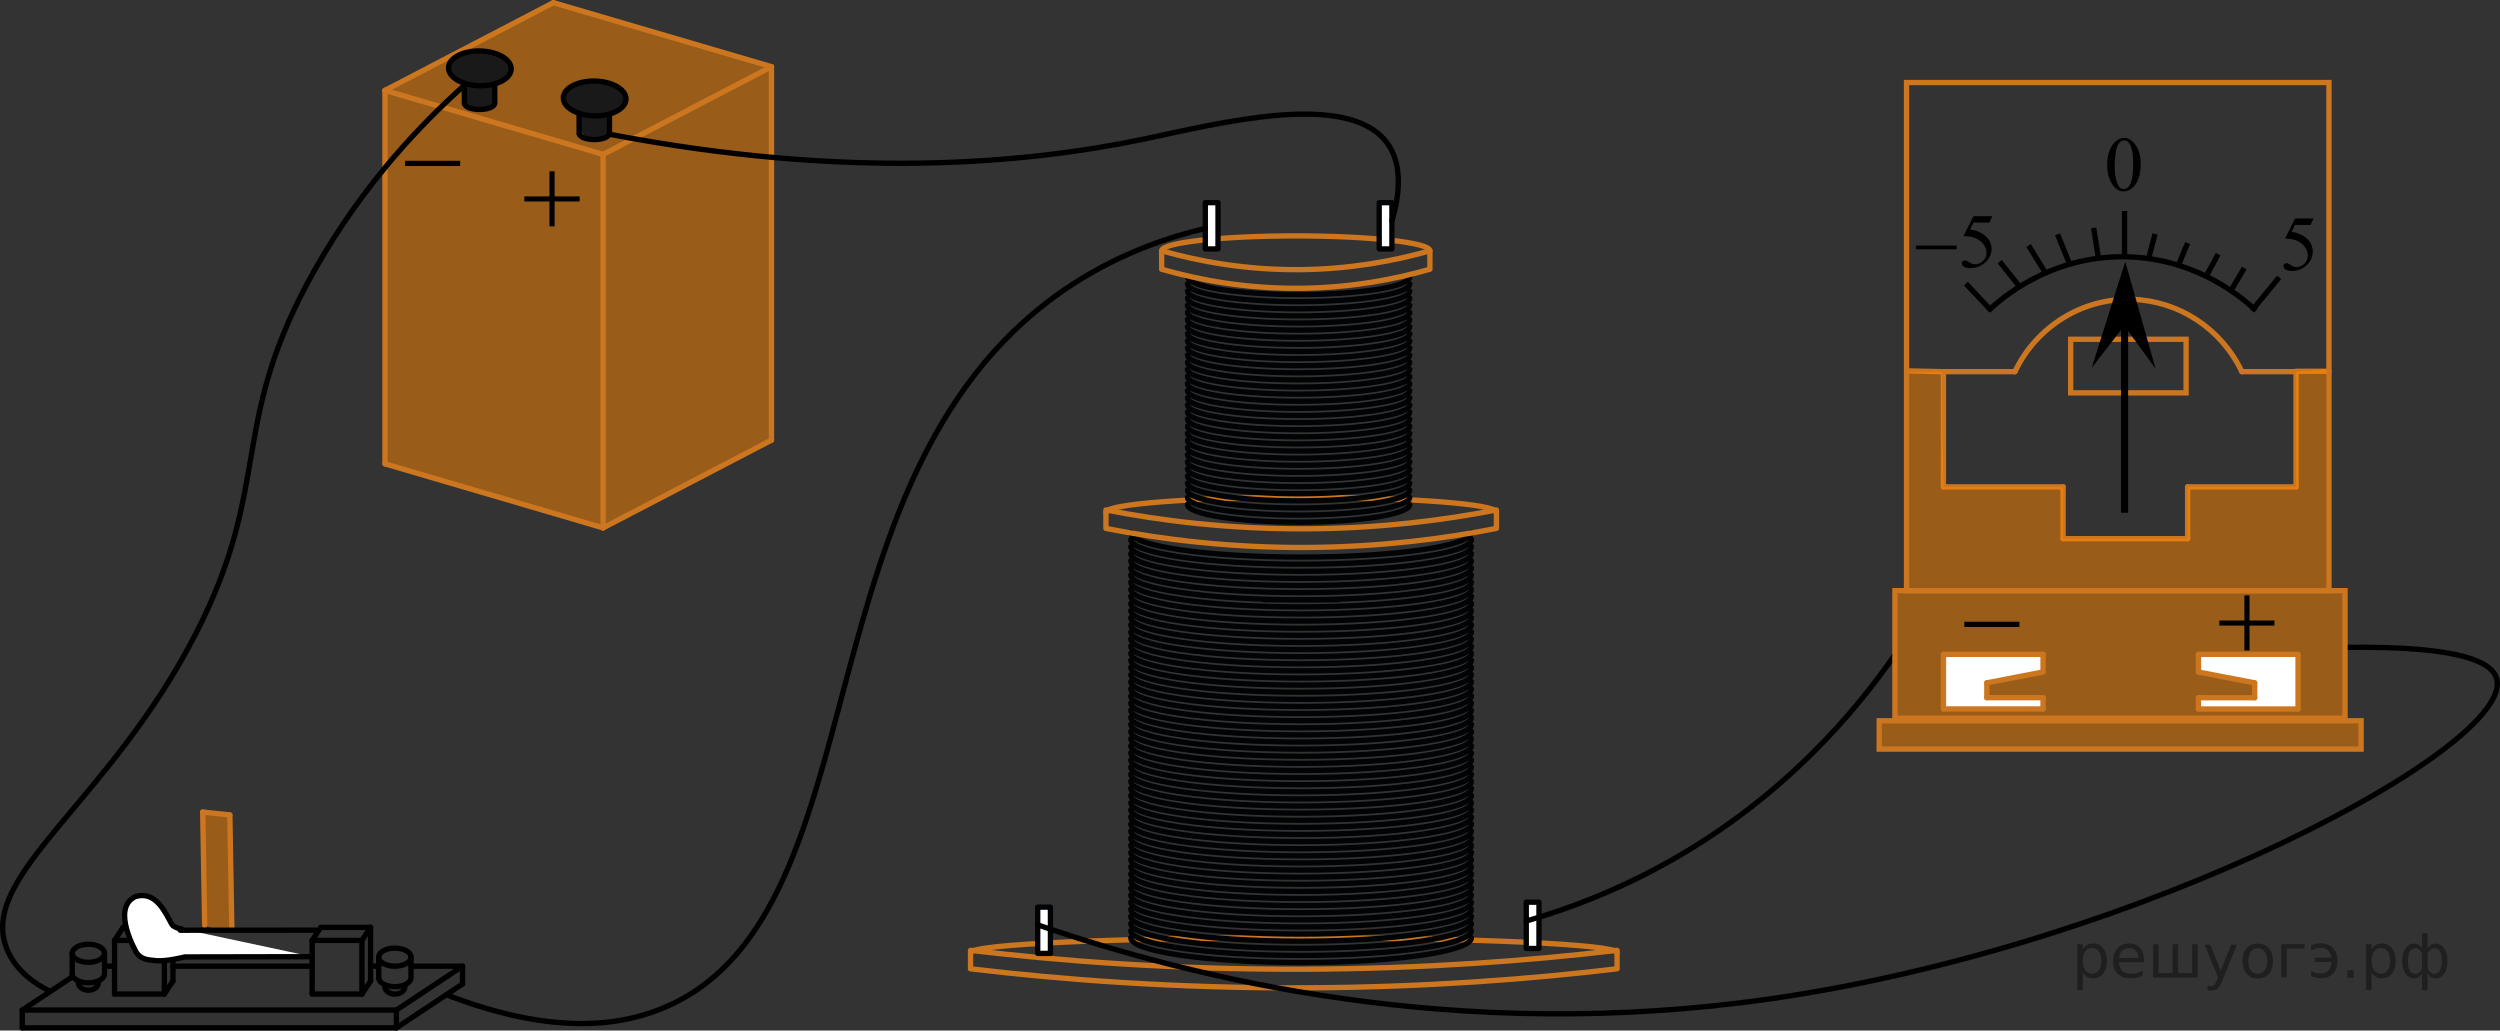 <?xml version="1.0" encoding="utf-8"?>
<!-- Generator: Adobe Illustrator 27.2.0, SVG Export Plug-In . SVG Version: 6.00 Build 0)  -->
<svg version="1.1" id="Слой_1" xmlns="http://www.w3.org/2000/svg" xmlns:xlink="http://www.w3.org/1999/xlink" x="0px" y="0px"
	 width="351.453px" height="144.871px" viewBox="0 0 351.453 144.871" enable-background="new 0 0 351.453 144.871"
	 xml:space="preserve">
<rect x="0" y="0" width="351.453" height="144.871" fill="#333333" stroke="none"/>
<polygon opacity="0.5" fill="#FF8800" enable-background="new    " points="28.497,114.16 32.312,114.563 32.698,130.083 
	31.493,131.14 28.775,130.081 "/>
<line fill="none" stroke="#CC761F" stroke-width="0.75" stroke-linecap="round" stroke-linejoin="round" stroke-miterlimit="8" x1="28.497" y1="114.16" x2="28.775" y2="130.081"/>
<line fill="none" stroke="#CC761F" stroke-width="0.75" stroke-linecap="round" stroke-linejoin="round" stroke-miterlimit="8" x1="32.312" y1="114.563" x2="32.589" y2="130.483"/>
<line fill="none" stroke="#000000" stroke-width="0.75" stroke-linecap="round" stroke-linejoin="round" stroke-miterlimit="8" x1="3.128" y1="144.496" x2="55.726" y2="144.496"/>
<line fill="none" stroke="#000000" stroke-width="0.75" stroke-linecap="round" stroke-linejoin="round" stroke-miterlimit="8" x1="65.022" y1="138.329" x2="55.726" y2="144.496"/>
<line fill="none" stroke="#000000" stroke-width="0.75" stroke-linecap="round" stroke-linejoin="round" stroke-miterlimit="8" x1="55.726" y1="141.996" x2="55.726" y2="144.496"/>
<line fill="none" stroke="#000000" stroke-width="0.75" stroke-linecap="round" stroke-linejoin="round" stroke-miterlimit="8" x1="65.022" y1="135.829" x2="55.726" y2="141.996"/>
<line fill="none" stroke="#000000" stroke-width="0.75" stroke-linecap="round" stroke-linejoin="round" stroke-miterlimit="8" x1="65.022" y1="135.829" x2="65.022" y2="138.329"/>
<line fill="none" stroke="#000000" stroke-width="0.75" stroke-linecap="round" stroke-linejoin="round" stroke-miterlimit="8" x1="3.128" y1="141.996" x2="3.128" y2="144.496"/>
<line fill="none" stroke="#000000" stroke-width="0.75" stroke-linecap="round" stroke-linejoin="round" stroke-miterlimit="8" x1="3.128" y1="141.996" x2="55.726" y2="141.996"/>
<line fill="none" stroke="#000000" stroke-width="0.75" stroke-linecap="round" stroke-linejoin="round" stroke-miterlimit="8" x1="10.152" y1="137.336" x2="3.128" y2="141.996"/>
<line fill="none" stroke="#000000" stroke-width="0.75" stroke-linecap="round" stroke-linejoin="round" stroke-miterlimit="8" x1="57.784" y1="135.829" x2="65.022" y2="135.829"/>
<line fill="none" stroke="#000000" stroke-width="0.75" stroke-linecap="round" stroke-linejoin="round" stroke-miterlimit="8" x1="52.092" y1="135.829" x2="53.24" y2="135.829"/>
<line fill="none" stroke="#000000" stroke-width="0.75" stroke-linecap="round" stroke-linejoin="round" stroke-miterlimit="8" x1="24.312" y1="135.829" x2="43.883" y2="135.829"/>
<line fill="none" stroke="#000000" stroke-width="0.75" stroke-linecap="round" stroke-linejoin="round" stroke-miterlimit="8" x1="14.695" y1="135.829" x2="16.103" y2="135.829"/>
<line fill="none" stroke="#000000" stroke-width="0.75" stroke-linecap="round" stroke-linejoin="round" stroke-miterlimit="8" x1="52.092" y1="137.923" x2="52.092" y2="130.371"/>
<line fill="none" stroke="#000000" stroke-width="0.75" stroke-linecap="round" stroke-linejoin="round" stroke-miterlimit="8" x1="45.092" y1="130.371" x2="52.092" y2="130.371"/>
<line fill="none" stroke="#000000" stroke-width="0.75" stroke-linecap="round" stroke-linejoin="round" stroke-miterlimit="8" x1="43.883" y1="139.746" x2="43.883" y2="132.2"/>
<line fill="none" stroke="#000000" stroke-width="0.75" stroke-linecap="round" stroke-linejoin="round" stroke-miterlimit="8" x1="50.883" y1="139.746" x2="50.883" y2="132.2"/>
<line fill="none" stroke="#000000" stroke-width="0.75" stroke-linecap="round" stroke-linejoin="round" stroke-miterlimit="8" x1="43.883" y1="132.2" x2="50.883" y2="132.2"/>
<line fill="none" stroke="#000000" stroke-width="0.75" stroke-linecap="round" stroke-linejoin="round" stroke-miterlimit="8" x1="43.883" y1="139.746" x2="50.883" y2="139.746"/>
<line fill="none" stroke="#000000" stroke-width="0.75" stroke-linecap="round" stroke-linejoin="round" stroke-miterlimit="8" x1="50.883" y1="132.2" x2="52.092" y2="130.371"/>
<line fill="none" stroke="#000000" stroke-width="0.75" stroke-linecap="round" stroke-linejoin="round" stroke-miterlimit="8" x1="50.883" y1="139.746" x2="52.092" y2="137.923"/>
<line fill="none" stroke="#000000" stroke-width="0.75" stroke-linecap="round" stroke-linejoin="round" stroke-miterlimit="8" x1="43.883" y1="132.2" x2="45.092" y2="130.371"/>
<line fill="none" stroke="#000000" stroke-width="0.75" stroke-linecap="round" stroke-linejoin="round" stroke-miterlimit="8" x1="24.312" y1="137.923" x2="24.312" y2="130.371"/>
<line fill="none" stroke="#000000" stroke-width="0.75" stroke-linecap="round" stroke-linejoin="round" stroke-miterlimit="8" x1="17.312" y1="130.371" x2="24.312" y2="130.371"/>
<line fill="none" stroke="#000000" stroke-width="0.75" stroke-linecap="round" stroke-linejoin="round" stroke-miterlimit="8" x1="16.103" y1="139.746" x2="16.103" y2="132.2"/>
<line fill="none" stroke="#000000" stroke-width="0.75" stroke-linecap="round" stroke-linejoin="round" stroke-miterlimit="8" x1="23.103" y1="139.746" x2="23.103" y2="132.2"/>
<line fill="none" stroke="#000000" stroke-width="0.75" stroke-linecap="round" stroke-linejoin="round" stroke-miterlimit="8" x1="16.103" y1="132.2" x2="23.103" y2="132.2"/>
<line fill="none" stroke="#000000" stroke-width="0.75" stroke-linecap="round" stroke-linejoin="round" stroke-miterlimit="8" x1="16.103" y1="139.746" x2="23.103" y2="139.746"/>
<line fill="none" stroke="#000000" stroke-width="0.75" stroke-linecap="round" stroke-linejoin="round" stroke-miterlimit="8" x1="23.103" y1="132.2" x2="24.312" y2="130.371"/>
<line fill="none" stroke="#000000" stroke-width="0.75" stroke-linecap="round" stroke-linejoin="round" stroke-miterlimit="8" x1="23.103" y1="139.746" x2="24.312" y2="137.923"/>
<line fill="none" stroke="#000000" stroke-width="0.75" stroke-linecap="round" stroke-linejoin="round" stroke-miterlimit="8" x1="16.103" y1="132.2" x2="17.312" y2="130.371"/>
<path fill="none" stroke="#000000" stroke-width="0.75" stroke-linecap="round" stroke-linejoin="round" stroke-miterlimit="8" d="
	M55.512,133.287c1.255,0,2.271,0.569,2.271,1.271c0,0.704-1.018,1.271-2.271,1.271s-2.271-0.567-2.271-1.271
	C53.241,133.856,54.258,133.287,55.512,133.287z"/>
<line fill="none" stroke="#000000" stroke-width="0.75" stroke-linecap="round" stroke-linejoin="round" stroke-miterlimit="8" x1="57.784" y1="134.558" x2="57.784" y2="137.21"/>
<line fill="none" stroke="#000000" stroke-width="0.75" stroke-linecap="round" stroke-linejoin="round" stroke-miterlimit="8" x1="53.24" y1="134.558" x2="53.24" y2="137.438"/>
<path fill="none" stroke="#000000" stroke-width="0.75" stroke-linecap="round" stroke-linejoin="round" stroke-miterlimit="8" d="
	M56.924,138.687c0,0.586-0.632,1.059-1.412,1.059c-0.779,0-1.413-0.473-1.413-1.059"/>
<path fill="none" stroke="#000000" stroke-width="0.75" stroke-linecap="round" stroke-linejoin="round" stroke-miterlimit="8" d="
	M57.784,137.438c0,0.704-1.018,1.271-2.271,1.271s-2.271-0.567-2.271-1.271"/>
<path fill="none" stroke="#000000" stroke-width="0.75" stroke-linecap="round" stroke-linejoin="round" stroke-miterlimit="8" d="
	M12.424,132.744c1.255,0,2.271,0.569,2.271,1.271c0,0.704-1.018,1.271-2.271,1.271s-2.271-0.567-2.271-1.271
	C10.153,133.313,11.17,132.744,12.424,132.744z"/>
<line fill="none" stroke="#000000" stroke-width="0.75" stroke-linecap="round" stroke-linejoin="round" stroke-miterlimit="8" x1="14.696" y1="134.015" x2="14.696" y2="136.667"/>
<line fill="none" stroke="#000000" stroke-width="0.75" stroke-linecap="round" stroke-linejoin="round" stroke-miterlimit="8" x1="10.152" y1="134.015" x2="10.152" y2="136.895"/>
<path fill="none" stroke="#000000" stroke-width="0.75" stroke-linecap="round" stroke-linejoin="round" stroke-miterlimit="8" d="
	M13.836,138.144c0,0.586-0.632,1.059-1.412,1.059s-1.413-0.473-1.413-1.059"/>
<path fill="none" stroke="#000000" stroke-width="0.75" stroke-linecap="round" stroke-linejoin="round" stroke-miterlimit="8" d="
	M14.696,136.895c0,0.704-1.018,1.271-2.271,1.271s-2.271-0.567-2.271-1.271"/>
<path fill="#FFFFFF" stroke="#000000" stroke-width="0.75" stroke-linecap="round" stroke-linejoin="round" stroke-miterlimit="8" d="
	M43.883,134.491c-5.965,0.012-11.931,0.023-17.896,0.035c0,0-2.552,0.651-4.018,0.529
	c-1.464-0.122-2.123-0.258-2.742-1.069c0,0-3.683-6.232-0.235-7.921c2.955-0.951,4.287,2.328,5.198,3.939
	c0.223,0.395,1.662,0.726,1.246,0.544l0,0"/>
<line fill="none" stroke="#000000" stroke-width="0.75" stroke-linecap="round" stroke-linejoin="round" stroke-miterlimit="8" x1="44.418" y1="130.761" x2="25.331" y2="130.774"/>
<line fill="none" stroke="#CC761F" stroke-width="0.75" stroke-linecap="round" stroke-linejoin="round" stroke-miterlimit="8" x1="28.497" y1="114.16" x2="32.312" y2="114.563"/>
<path fill="none" stroke="#CC761F" stroke-width="0.75" stroke-linecap="round" stroke-linejoin="round" stroke-miterlimit="10" d="
	M136.437,133.921c0-1.156,20.347-2.093,45.447-2.093s45.447,0.937,45.447,2.093"/>
<path fill="none" stroke="#CC761F" stroke-width="0.75" stroke-linecap="round" stroke-linejoin="round" stroke-miterlimit="10" d="
	M155.473,72.011c0-1.156,12.288-2.093,27.447-2.093s27.447,0.937,27.447,2.093"/>
<line fill="none" stroke="#020304" stroke-width="0.75" stroke-linecap="round" stroke-linejoin="round" stroke-miterlimit="10" x1="188.11" y1="84.314" x2="177.711" y2="84.314"/>
<path fill="none" stroke="#020304" stroke-width="0.75" stroke-linecap="round" stroke-linejoin="round" stroke-miterlimit="10" d="
	M206.858,74.828c0,1.926-10.722,3.487-23.948,3.487s-23.948-1.562-23.948-3.487"/>
<path fill="none" stroke="#020304" stroke-width="0.75" stroke-linecap="round" stroke-linejoin="round" stroke-miterlimit="10" d="
	M206.858,75.828c0,1.926-10.722,3.487-23.948,3.487s-23.948-1.562-23.948-3.487"/>
<path fill="none" stroke="#020304" stroke-width="0.75" stroke-linecap="round" stroke-linejoin="round" stroke-miterlimit="10" d="
	M206.858,76.828c0,1.926-10.722,3.487-23.948,3.487s-23.948-1.562-23.948-3.487"/>
<path fill="none" stroke="#020304" stroke-width="0.75" stroke-linecap="round" stroke-linejoin="round" stroke-miterlimit="10" d="
	M206.858,77.828c0,1.926-10.722,3.487-23.948,3.487s-23.948-1.562-23.948-3.487"/>
<path fill="none" stroke="#020304" stroke-width="0.75" stroke-linecap="round" stroke-linejoin="round" stroke-miterlimit="10" d="
	M206.858,78.828c0,1.926-10.722,3.487-23.948,3.487s-23.948-1.562-23.948-3.487"/>
<path fill="none" stroke="#020304" stroke-width="0.75" stroke-linecap="round" stroke-linejoin="round" stroke-miterlimit="10" d="
	M206.858,79.828c0,1.926-10.722,3.487-23.948,3.487s-23.948-1.562-23.948-3.487"/>
<path fill="none" stroke="#020304" stroke-width="0.75" stroke-linecap="round" stroke-linejoin="round" stroke-miterlimit="10" d="
	M206.858,80.828c0,1.926-10.722,3.487-23.948,3.487s-23.948-1.562-23.948-3.487"/>
<path fill="none" stroke="#020304" stroke-width="0.75" stroke-linecap="round" stroke-linejoin="round" stroke-miterlimit="10" d="
	M206.858,81.828c0,1.926-10.722,3.487-23.948,3.487s-23.948-1.562-23.948-3.487"/>
<path fill="none" stroke="#020304" stroke-width="0.75" stroke-linecap="round" stroke-linejoin="round" stroke-miterlimit="10" d="
	M206.858,82.828c0,1.926-10.722,3.487-23.948,3.487s-23.948-1.562-23.948-3.487"/>
<path fill="none" stroke="#020304" stroke-width="0.75" stroke-linecap="round" stroke-linejoin="round" stroke-miterlimit="10" d="
	M206.858,83.828c0,1.926-10.722,3.487-23.948,3.487s-23.948-1.562-23.948-3.487"/>
<path fill="none" stroke="#020304" stroke-width="0.75" stroke-linecap="round" stroke-linejoin="round" stroke-miterlimit="10" d="
	M206.858,84.828c0,1.926-10.722,3.487-23.948,3.487s-23.948-1.562-23.948-3.487"/>
<path fill="none" stroke="#020304" stroke-width="0.75" stroke-linecap="round" stroke-linejoin="round" stroke-miterlimit="10" d="
	M206.858,85.828c0,1.926-10.722,3.487-23.948,3.487s-23.948-1.562-23.948-3.487"/>
<path fill="none" stroke="#020304" stroke-width="0.75" stroke-linecap="round" stroke-linejoin="round" stroke-miterlimit="10" d="
	M206.858,86.828c0,1.926-10.722,3.487-23.948,3.487s-23.948-1.562-23.948-3.487"/>
<path fill="none" stroke="#020304" stroke-width="0.75" stroke-linecap="round" stroke-linejoin="round" stroke-miterlimit="10" d="
	M206.858,87.828c0,1.926-10.722,3.487-23.948,3.487s-23.948-1.562-23.948-3.487"/>
<path fill="none" stroke="#020304" stroke-width="0.75" stroke-linecap="round" stroke-linejoin="round" stroke-miterlimit="10" d="
	M206.858,88.828c0,1.926-10.722,3.487-23.948,3.487s-23.948-1.562-23.948-3.487"/>
<path fill="none" stroke="#020304" stroke-width="0.75" stroke-linecap="round" stroke-linejoin="round" stroke-miterlimit="10" d="
	M206.858,89.828c0,1.926-10.722,3.487-23.948,3.487s-23.948-1.562-23.948-3.487"/>
<path fill="none" stroke="#020304" stroke-width="0.75" stroke-linecap="round" stroke-linejoin="round" stroke-miterlimit="10" d="
	M206.858,90.828c0,1.926-10.722,3.487-23.948,3.487s-23.948-1.562-23.948-3.487"/>
<path fill="none" stroke="#020304" stroke-width="0.75" stroke-linecap="round" stroke-linejoin="round" stroke-miterlimit="10" d="
	M206.858,91.828c0,1.926-10.722,3.487-23.948,3.487s-23.948-1.562-23.948-3.487"/>
<path fill="none" stroke="#020304" stroke-width="0.75" stroke-linecap="round" stroke-linejoin="round" stroke-miterlimit="10" d="
	M206.858,92.828c0,1.926-10.722,3.487-23.948,3.487s-23.948-1.562-23.948-3.487"/>
<path fill="none" stroke="#020304" stroke-width="0.75" stroke-linecap="round" stroke-linejoin="round" stroke-miterlimit="10" d="
	M206.858,93.828c0,1.926-10.722,3.487-23.948,3.487s-23.948-1.562-23.948-3.487"/>
<path fill="none" stroke="#020304" stroke-width="0.75" stroke-linecap="round" stroke-linejoin="round" stroke-miterlimit="10" d="
	M206.858,94.828c0,1.926-10.722,3.487-23.948,3.487s-23.948-1.562-23.948-3.487"/>
<path fill="none" stroke="#020304" stroke-width="0.75" stroke-linecap="round" stroke-linejoin="round" stroke-miterlimit="10" d="
	M206.858,95.828c0,1.926-10.722,3.487-23.948,3.487s-23.948-1.562-23.948-3.487"/>
<path fill="none" stroke="#020304" stroke-width="0.75" stroke-linecap="round" stroke-linejoin="round" stroke-miterlimit="10" d="
	M206.858,96.828c0,1.926-10.722,3.487-23.948,3.487s-23.948-1.562-23.948-3.487"/>
<path fill="none" stroke="#020304" stroke-width="0.75" stroke-linecap="round" stroke-linejoin="round" stroke-miterlimit="10" d="
	M206.858,97.828c0,1.926-10.722,3.487-23.948,3.487s-23.948-1.562-23.948-3.487"/>
<path fill="none" stroke="#020304" stroke-width="0.75" stroke-linecap="round" stroke-linejoin="round" stroke-miterlimit="10" d="
	M206.858,98.828c0,1.926-10.722,3.487-23.948,3.487s-23.948-1.562-23.948-3.487"/>
<path fill="none" stroke="#020304" stroke-width="0.75" stroke-linecap="round" stroke-linejoin="round" stroke-miterlimit="10" d="
	M206.858,99.828c0,1.926-10.722,3.487-23.948,3.487s-23.948-1.562-23.948-3.487"/>
<path fill="none" stroke="#020304" stroke-width="0.75" stroke-linecap="round" stroke-linejoin="round" stroke-miterlimit="10" d="
	M206.858,100.828c0,1.926-10.722,3.487-23.948,3.487s-23.948-1.562-23.948-3.487"/>
<path fill="none" stroke="#020304" stroke-width="0.75" stroke-linecap="round" stroke-linejoin="round" stroke-miterlimit="10" d="
	M206.858,101.828c0,1.926-10.722,3.487-23.948,3.487s-23.948-1.562-23.948-3.487"/>
<path fill="none" stroke="#020304" stroke-width="0.75" stroke-linecap="round" stroke-linejoin="round" stroke-miterlimit="10" d="
	M206.858,102.828c0,1.926-10.722,3.487-23.948,3.487s-23.948-1.562-23.948-3.487"/>
<path fill="none" stroke="#020304" stroke-width="0.75" stroke-linecap="round" stroke-linejoin="round" stroke-miterlimit="10" d="
	M206.858,103.828c0,1.926-10.722,3.487-23.948,3.487s-23.948-1.562-23.948-3.487"/>
<path fill="none" stroke="#020304" stroke-width="0.75" stroke-linecap="round" stroke-linejoin="round" stroke-miterlimit="10" d="
	M206.858,104.828c0,1.926-10.722,3.487-23.948,3.487s-23.948-1.562-23.948-3.487"/>
<path fill="none" stroke="#020304" stroke-width="0.75" stroke-linecap="round" stroke-linejoin="round" stroke-miterlimit="10" d="
	M206.858,105.828c0,1.926-10.722,3.487-23.948,3.487s-23.948-1.562-23.948-3.487"/>
<path fill="none" stroke="#020304" stroke-width="0.75" stroke-linecap="round" stroke-linejoin="round" stroke-miterlimit="10" d="
	M206.858,106.828c0,1.926-10.722,3.487-23.948,3.487s-23.948-1.562-23.948-3.487"/>
<path fill="none" stroke="#020304" stroke-width="0.75" stroke-linecap="round" stroke-linejoin="round" stroke-miterlimit="10" d="
	M206.858,107.828c0,1.926-10.722,3.487-23.948,3.487s-23.948-1.562-23.948-3.487"/>
<path fill="none" stroke="#020304" stroke-width="0.75" stroke-linecap="round" stroke-linejoin="round" stroke-miterlimit="10" d="
	M206.858,108.828c0,1.926-10.722,3.487-23.948,3.487s-23.948-1.562-23.948-3.487"/>
<path fill="none" stroke="#020304" stroke-width="0.75" stroke-linecap="round" stroke-linejoin="round" stroke-miterlimit="10" d="
	M206.858,109.828c0,1.926-10.722,3.487-23.948,3.487s-23.948-1.562-23.948-3.487"/>
<path fill="none" stroke="#020304" stroke-width="0.75" stroke-linecap="round" stroke-linejoin="round" stroke-miterlimit="10" d="
	M206.858,110.828c0,1.926-10.722,3.487-23.948,3.487s-23.948-1.562-23.948-3.487"/>
<path fill="none" stroke="#020304" stroke-width="0.75" stroke-linecap="round" stroke-linejoin="round" stroke-miterlimit="10" d="
	M206.858,111.828c0,1.926-10.722,3.487-23.948,3.487s-23.948-1.562-23.948-3.487"/>
<path fill="none" stroke="#020304" stroke-width="0.75" stroke-linecap="round" stroke-linejoin="round" stroke-miterlimit="10" d="
	M206.858,112.828c0,1.926-10.722,3.487-23.948,3.487s-23.948-1.562-23.948-3.487"/>
<path fill="none" stroke="#020304" stroke-width="0.75" stroke-linecap="round" stroke-linejoin="round" stroke-miterlimit="10" d="
	M206.858,113.828c0,1.926-10.722,3.487-23.948,3.487s-23.948-1.562-23.948-3.487"/>
<path fill="none" stroke="#020304" stroke-width="0.75" stroke-linecap="round" stroke-linejoin="round" stroke-miterlimit="10" d="
	M206.858,114.828c0,1.926-10.722,3.487-23.948,3.487s-23.948-1.562-23.948-3.487"/>
<path fill="none" stroke="#020304" stroke-width="0.75" stroke-linecap="round" stroke-linejoin="round" stroke-miterlimit="10" d="
	M206.858,115.828c0,1.926-10.722,3.487-23.948,3.487s-23.948-1.562-23.948-3.487"/>
<path fill="none" stroke="#020304" stroke-width="0.75" stroke-linecap="round" stroke-linejoin="round" stroke-miterlimit="10" d="
	M206.858,116.828c0,1.926-10.722,3.487-23.948,3.487s-23.948-1.562-23.948-3.487"/>
<path fill="none" stroke="#020304" stroke-width="0.75" stroke-linecap="round" stroke-linejoin="round" stroke-miterlimit="10" d="
	M206.858,117.828c0,1.926-10.722,3.487-23.948,3.487s-23.948-1.562-23.948-3.487"/>
<path fill="none" stroke="#020304" stroke-width="0.75" stroke-linecap="round" stroke-linejoin="round" stroke-miterlimit="10" d="
	M206.858,118.828c0,1.926-10.722,3.487-23.948,3.487s-23.948-1.562-23.948-3.487"/>
<path fill="none" stroke="#020304" stroke-width="0.75" stroke-linecap="round" stroke-linejoin="round" stroke-miterlimit="10" d="
	M206.858,119.828c0,1.926-10.722,3.487-23.948,3.487s-23.948-1.562-23.948-3.487"/>
<path fill="none" stroke="#020304" stroke-width="0.75" stroke-linecap="round" stroke-linejoin="round" stroke-miterlimit="10" d="
	M206.858,120.828c0,1.926-10.722,3.487-23.948,3.487s-23.948-1.562-23.948-3.487"/>
<path fill="none" stroke="#020304" stroke-width="0.75" stroke-linecap="round" stroke-linejoin="round" stroke-miterlimit="10" d="
	M206.858,121.828c0,1.926-10.722,3.487-23.948,3.487s-23.948-1.562-23.948-3.487"/>
<path fill="none" stroke="#020304" stroke-width="0.75" stroke-linecap="round" stroke-linejoin="round" stroke-miterlimit="10" d="
	M206.858,122.828c0,1.926-10.722,3.487-23.948,3.487s-23.948-1.562-23.948-3.487"/>
<path fill="none" stroke="#020304" stroke-width="0.75" stroke-linecap="round" stroke-linejoin="round" stroke-miterlimit="10" d="
	M206.858,123.828c0,1.926-10.722,3.487-23.948,3.487s-23.948-1.562-23.948-3.487"/>
<path fill="none" stroke="#020304" stroke-width="0.75" stroke-linecap="round" stroke-linejoin="round" stroke-miterlimit="10" d="
	M206.858,124.828c0,1.926-10.722,3.487-23.948,3.487s-23.948-1.562-23.948-3.487"/>
<path fill="none" stroke="#020304" stroke-width="0.75" stroke-linecap="round" stroke-linejoin="round" stroke-miterlimit="10" d="
	M206.858,125.828c0,1.926-10.722,3.487-23.948,3.487s-23.948-1.562-23.948-3.487"/>
<path fill="none" stroke="#020304" stroke-width="0.75" stroke-linecap="round" stroke-linejoin="round" stroke-miterlimit="10" d="
	M206.858,126.828c0,1.926-10.722,3.487-23.948,3.487s-23.948-1.562-23.948-3.487"/>
<path fill="none" stroke="#020304" stroke-width="0.75" stroke-linecap="round" stroke-linejoin="round" stroke-miterlimit="10" d="
	M206.858,127.828c0,1.926-10.722,3.487-23.948,3.487s-23.948-1.562-23.948-3.487"/>
<path fill="none" stroke="#020304" stroke-width="0.75" stroke-linecap="round" stroke-linejoin="round" stroke-miterlimit="10" d="
	M206.858,128.827c0,1.926-10.722,3.487-23.948,3.487s-23.948-1.562-23.948-3.487"/>
<path fill="none" stroke="#020304" stroke-width="0.75" stroke-linecap="round" stroke-linejoin="round" stroke-miterlimit="10" d="
	M206.858,129.827c0,1.926-10.722,3.487-23.948,3.487s-23.948-1.562-23.948-3.487"/>
<path fill="none" stroke="#020304" stroke-width="0.75" stroke-linecap="round" stroke-linejoin="round" stroke-miterlimit="10" d="
	M206.858,130.827c0,1.926-10.722,3.487-23.948,3.487s-23.948-1.562-23.948-3.487"/>
<path fill="none" stroke="#020304" stroke-width="0.75" stroke-linecap="round" stroke-linejoin="round" stroke-miterlimit="10" d="
	M206.858,131.827c0,1.926-10.722,3.487-23.948,3.487s-23.948-1.562-23.948-3.487"/>
<path fill="none" stroke="#CC761F" stroke-width="0.75" stroke-linecap="round" stroke-linejoin="round" stroke-miterlimit="10" d="
	M210.367,74.284c-7.244,1.428-16.123,2.592-26.277,2.676c-11.175,0.092-20.871-1.149-28.617-2.676
	c0-0.864,0-1.729,0-2.593c7.67,1.497,17.231,2.713,28.234,2.652c10.316-0.057,19.328-1.221,26.66-2.652
	C210.367,72.555,210.367,73.419,210.367,74.284z"/>
<path fill="none" stroke="#CC761F" stroke-width="0.75" stroke-linecap="round" stroke-linejoin="round" stroke-miterlimit="10" d="
	M227.33,136.194c-11.995,1.428-26.697,2.592-43.509,2.676c-18.503,0.092-34.559-1.149-47.384-2.676
	c0-0.864,0-1.729,0-2.593c12.699,1.497,28.532,2.713,46.75,2.652c17.081-0.057,32.003-1.221,44.143-2.652
	C227.33,134.465,227.33,135.329,227.33,136.194z"/>
<rect x="214.564" y="126.828" fill="#FFFFFF" stroke="#020304" stroke-width="0.75" stroke-linecap="round" stroke-linejoin="round" stroke-miterlimit="10" width="1.787" height="6.506"/>
<rect x="145.883" y="127.522" fill="#FFFFFF" stroke="#020304" stroke-width="0.75" stroke-linecap="round" stroke-linejoin="round" stroke-miterlimit="10" width="1.787" height="6.506"/>
<line fill="none" stroke="#CC761F" stroke-width="0.75" stroke-miterlimit="10" x1="272.989" y1="52.248" x2="268.021" y2="52.135"/>
<line fill="none" stroke="#CC761F" stroke-width="0.75" stroke-linecap="round" stroke-linejoin="round" stroke-miterlimit="10" x1="273.214" y1="68.444" x2="273.214" y2="52.248"/>
<line fill="none" stroke="#CC761F" stroke-width="0.75" stroke-linecap="round" stroke-linejoin="round" stroke-miterlimit="10" x1="290.037" y1="68.444" x2="273.214" y2="68.444"/>
<line fill="none" stroke="#CC761F" stroke-width="0.75" stroke-linecap="round" stroke-linejoin="round" stroke-miterlimit="10" x1="307.538" y1="68.444" x2="322.78" y2="68.444"/>
<line fill="none" stroke="#CC761F" stroke-width="0.75" stroke-linecap="round" stroke-linejoin="round" stroke-miterlimit="10" x1="322.78" y1="52.248" x2="322.78" y2="68.444"/>
<line fill="none" stroke="#CC761F" stroke-width="0.75" stroke-linecap="round" stroke-linejoin="round" stroke-miterlimit="10" x1="327.409" y1="52.191" x2="322.78" y2="52.191"/>
<line fill="none" stroke="#CC761F" stroke-width="0.75" stroke-linecap="round" stroke-linejoin="round" stroke-miterlimit="10" x1="290.037" y1="68.444" x2="290.037" y2="75.723"/>
<line fill="none" stroke="#CC761F" stroke-width="0.75" stroke-linecap="round" stroke-linejoin="round" stroke-miterlimit="10" x1="307.538" y1="68.444" x2="307.538" y2="75.723"/>
<line fill="none" stroke="#CC761F" stroke-width="0.75" stroke-linecap="round" stroke-linejoin="round" stroke-miterlimit="10" x1="290.037" y1="75.723" x2="307.538" y2="75.723"/>
<path fill="none" stroke="#000000" stroke-width="0.75" stroke-miterlimit="10" d="M279.537,43.667
	c1.34-1.28,8.45-7.815,19.42-7.565c10.181,0.232,16.697,6.148,18.178,7.565"/>
<line fill="none" stroke="#000000" stroke-width="0.75" stroke-miterlimit="10" x1="276.376" y1="39.881" x2="279.932" y2="43.667"/>
<line fill="none" stroke="#000000" stroke-width="0.75" stroke-miterlimit="10" x1="281.118" y1="36.78" x2="283.919" y2="40.301"/>
<line fill="none" stroke="#000000" stroke-width="0.75" stroke-miterlimit="10" x1="285.183" y1="34.522" x2="287.666" y2="38.541"/>
<line fill="none" stroke="#000000" stroke-width="0.75" stroke-miterlimit="10" x1="289.247" y1="32.941" x2="290.964" y2="37.144"/>
<line fill="none" stroke="#000000" stroke-width="0.75" stroke-miterlimit="10" x1="294.328" y1="32.038" x2="295.003" y2="36.307"/>
<line fill="none" stroke="#000000" stroke-width="0.75" stroke-miterlimit="10" x1="298.675" y1="29.667" x2="298.675" y2="36.102"/>
<line fill="none" stroke="#000000" stroke-width="0.75" stroke-miterlimit="10" x1="302.965" y1="32.885" x2="302.005" y2="36.531"/>
<line fill="none" stroke="#000000" stroke-width="0.75" stroke-miterlimit="10" x1="307.538" y1="34.173" x2="306.238" y2="37.291"/>
<line fill="none" stroke="#000000" stroke-width="0.75" stroke-miterlimit="10" x1="311.828" y1="35.732" x2="310.148" y2="38.843"/>
<line fill="none" stroke="#000000" stroke-width="0.75" stroke-miterlimit="10" x1="315.498" y1="37.683" x2="313.627" y2="40.855"/>
<line fill="none" stroke="#000000" stroke-width="0.75" stroke-miterlimit="10" x1="320.409" y1="38.982" x2="316.57" y2="43.667"/>
<rect x="291.096" y="47.694" fill="none" stroke="#CC761F" stroke-width="0.75" stroke-miterlimit="10" width="16.23" height="7.533"/>
<line fill="none" stroke="#CC761F" stroke-width="0.75" stroke-linecap="round" stroke-linejoin="round" stroke-miterlimit="10" x1="273.214" y1="52.248" x2="283.263" y2="52.248"/>
<line fill="none" stroke="#CC761F" stroke-width="0.75" stroke-linecap="round" stroke-linejoin="round" stroke-miterlimit="10" x1="322.78" y1="52.248" x2="315.159" y2="52.248"/>
<path fill="none" stroke="#CC761F" stroke-width="0.75" stroke-linecap="round" stroke-linejoin="round" stroke-miterlimit="10" d="
	M283.263,52.248c3.029-6.373,9.523-10.372,16.484-10.162c6.588,0.2,12.556,4.138,15.412,10.162"/>
<g>
	<g>
		<g>
			<g>
				<g>
					<defs>
						<rect id="SVGID_1_" x="267.268" y="27.718" width="15.25" height="12.8"/>
					</defs>
					<clipPath id="SVGID_00000071551498063747861210000016183868897992209810_">
						<use xlink:href="#SVGID_1_"  overflow="visible"/>
					</clipPath>
					<g clip-path="url(#SVGID_00000071551498063747861210000016183868897992209810_)">
						<path d="M280.094,30.398l-0.426,0.899h-2.228l-0.485,0.962c0.965,0.138,1.728,0.485,2.293,1.042
							c0.484,0.479,0.727,1.044,0.727,1.692c0,0.377-0.079,0.726-0.237,1.047s-0.358,0.594-0.599,0.819
							s-0.508,0.407-0.803,0.545c-0.418,0.194-0.848,0.291-1.288,0.291c-0.444,0-0.768-0.073-0.97-0.22
							s-0.303-0.308-0.303-0.483c0-0.099,0.042-0.186,0.126-0.262c0.083-0.076,0.189-0.114,0.316-0.114
							c0.095,0,0.178,0.015,0.248,0.043c0.071,0.027,0.192,0.1,0.363,0.217c0.273,0.183,0.55,0.274,0.83,0.274
							c0.426,0,0.8-0.156,1.122-0.468c0.322-0.312,0.483-0.692,0.483-1.14c0-0.434-0.144-0.838-0.432-1.214
							c-0.287-0.376-0.685-0.665-1.19-0.87c-0.397-0.158-0.938-0.25-1.621-0.275l1.419-2.787
							C277.44,30.398,280.094,30.398,280.094,30.398z"/>
					</g>
				</g>
			</g>
		</g>
		<g>
			<g>
				<g>
					<defs>
						
							<rect id="SVGID_00000151503318093835992630000015488940382720811195_" x="267.268" y="27.718" width="15.25" height="12.8"/>
					</defs>
					<clipPath id="SVGID_00000110466429262845925680000010924441972848530843_">
						<use xlink:href="#SVGID_00000151503318093835992630000015488940382720811195_"  overflow="visible"/>
					</clipPath>
					<g clip-path="url(#SVGID_00000110466429262845925680000010924441972848530843_)">
						<path d="M269.34,34.523h5.733v0.524h-5.733V34.523z"/>
					</g>
				</g>
			</g>
		</g>
	</g>
</g>
<g>
	<g>
		<g>
			<g>
				<defs>
					<rect id="SVGID_00000076567313802085650040000002685305846309079478_" x="294.175" y="16.829" width="9" height="12.95"/>
				</defs>
				<clipPath id="SVGID_00000013170045203083383610000002169769509920363195_">
					<use xlink:href="#SVGID_00000076567313802085650040000002685305846309079478_"  overflow="visible"/>
				</clipPath>
				<g clip-path="url(#SVGID_00000013170045203083383610000002169769509920363195_)">
					<path d="M296.23,23.203c0-0.827,0.125-1.54,0.376-2.137c0.25-0.598,0.583-1.042,0.999-1.335
						c0.322-0.232,0.655-0.348,0.999-0.348c0.559,0,1.06,0.283,1.504,0.851c0.555,0.703,0.832,1.655,0.832,2.857
						c0,0.842-0.121,1.557-0.365,2.146c-0.243,0.589-0.554,1.016-0.932,1.282s-0.742,0.398-1.093,0.398
						c-0.695,0-1.273-0.408-1.735-1.225C296.425,25.003,296.23,24.174,296.23,23.203z M297.283,23.337
						c0,0.999,0.123,1.814,0.37,2.445c0.204,0.532,0.509,0.797,0.913,0.797c0.193,0,0.395-0.086,0.602-0.26
						c0.208-0.173,0.365-0.463,0.473-0.869c0.165-0.614,0.247-1.478,0.247-2.595c0-0.828-0.086-1.518-0.258-2.071
						c-0.129-0.41-0.295-0.701-0.499-0.872c-0.147-0.118-0.324-0.176-0.532-0.176c-0.243,0-0.46,0.109-0.649,0.326
						c-0.258,0.296-0.434,0.762-0.526,1.397C297.329,22.095,297.283,22.721,297.283,23.337z"/>
				</g>
			</g>
		</g>
	</g>
</g>
<g>
	<g>
		<g>
			<g>
				<defs>
					<rect id="SVGID_00000179612277888139225380000004967106332790486969_" x="318.969" y="28.006" width="9" height="12.95"/>
				</defs>
				<clipPath id="SVGID_00000127041435701559807820000007844651796832911012_">
					<use xlink:href="#SVGID_00000179612277888139225380000004967106332790486969_"  overflow="visible"/>
				</clipPath>
				<g clip-path="url(#SVGID_00000127041435701559807820000007844651796832911012_)">
					<path d="M325.245,30.71l-0.419,0.91h-2.191l-0.477,0.974c0.948,0.139,1.7,0.491,2.256,1.054
						c0.476,0.485,0.714,1.056,0.714,1.712c0,0.381-0.078,0.735-0.233,1.059c-0.156,0.325-0.352,0.601-0.588,0.83
						c-0.236,0.228-0.5,0.412-0.79,0.551c-0.411,0.196-0.834,0.294-1.268,0.294c-0.436,0-0.755-0.074-0.953-0.222
						c-0.199-0.148-0.298-0.311-0.298-0.489c0-0.1,0.041-0.189,0.123-0.265c0.083-0.077,0.186-0.115,0.311-0.115
						c0.094,0,0.175,0.014,0.244,0.043c0.07,0.029,0.19,0.102,0.357,0.22c0.269,0.185,0.541,0.278,0.816,0.278
						c0.419,0,0.787-0.158,1.103-0.473c0.317-0.316,0.476-0.7,0.476-1.153c0-0.439-0.142-0.848-0.424-1.228
						c-0.283-0.38-0.674-0.673-1.171-0.88c-0.391-0.161-0.922-0.253-1.596-0.278l1.397-2.82L325.245,30.71
						L325.245,30.71z"/>
				</g>
			</g>
		</g>
	</g>
</g>
<polygon points="294.046,51.722 298.772,36.78 303.045,51.858 298.636,45.785 "/>
<path opacity="0.5" enable-background="new    " d="M71.873,9.54c-0.056,1.859-2.299,2.497-2.299,2.497v2.603l-2.139,0.751
	l-2.046-0.65l0.073-2.91c0,0-1.941-0.383-2.391-2.309s4.46-2.346,4.46-2.346S71.929,7.681,71.873,9.54z"/>
<path opacity="0.5" enable-background="new    " d="M87.983,13.773c-0.056,1.859-2.299,2.497-2.299,2.497v2.603l-2.139,0.751
	l-2.046-0.65l0.073-2.91c0,0-1.941-0.383-2.391-2.309s4.46-2.346,4.46-2.346S88.039,11.914,87.983,13.773z"/>
<path opacity="0.5" fill="#FF8800" enable-background="new    " d="M54.121,12.708v52.5l30.666,9l23.668-12.333v-52.5l-1.792-0.523
	l-28.874-8.477L54.121,12.708z M79.915,12.555c1.073-1.073,3.495-1.091,4.88-0.903c1.433,0.195,2.863,0.676,3.056,2.294
	c0.076,0.633-0.425,1.185-1.002,1.4c-0.061,0.094-0.131,0.182-0.219,0.254c-0.183,0.15-0.367,0.264-0.555,0.358
	c-0.098,0.303-0.176,0.613-0.244,0.924c-0.025,0.119-0.048,0.239-0.069,0.36c-0.002,0.01-0.003,0.013-0.004,0.022
	c0,0.013,0.001,0.026-0.001,0.056c-0.028,0.586-0.136,1.241-0.579,1.671c-0.791,0.766-1.866,0.77-2.786,0.223
	c-1.088-0.647-0.911-1.868-0.854-2.925c0.004-0.08,0.02-0.152,0.034-0.226C80.042,15.628,78.385,14.083,79.915,12.555z
	 M63.323,8.438c1.092-1.385,2.733-1.224,4.363-1.232c1.462-0.006,3.251,0.268,3.817,1.846c0.497,1.38-0.692,2.342-1.905,2.607
	c-0.111,0.024-0.222,0.026-0.333,0.045c0.145,0.542,0.229,1.099,0.243,1.628c0.047,1.81-1.737,2.514-3.224,1.809
	c-1.213-0.576-0.941-1.904-0.796-3.058c-0.058-0.203-0.089-0.404-0.096-0.603c-0.143-0.035-0.286-0.06-0.429-0.098
	c-0.271-0.071-0.473-0.219-0.642-0.393c-0.378-0.029-0.751-0.181-1-0.43C62.692,9.93,62.815,9.079,63.323,8.438z"/>
<line fill="none" stroke="#CC761F" stroke-width="0.75" stroke-linecap="round" stroke-linejoin="round" stroke-miterlimit="10" x1="84.787" y1="74.208" x2="108.455" y2="61.875"/>
<line fill="none" stroke="#CC761F" stroke-width="0.75" stroke-linecap="round" stroke-linejoin="round" stroke-miterlimit="10" x1="84.787" y1="21.708" x2="84.787" y2="74.208"/>
<line fill="none" stroke="#CC761F" stroke-width="0.75" stroke-linecap="round" stroke-linejoin="round" stroke-miterlimit="10" x1="108.455" y1="9.375" x2="108.455" y2="61.875"/>
<line fill="none" stroke="#CC761F" stroke-width="0.75" stroke-linecap="round" stroke-linejoin="round" stroke-miterlimit="10" x1="84.787" y1="21.708" x2="108.455" y2="9.375"/>
<line fill="none" stroke="#CC761F" stroke-width="0.75" stroke-linecap="round" stroke-linejoin="round" stroke-miterlimit="10" x1="54.121" y1="12.708" x2="54.121" y2="65.208"/>
<line fill="none" stroke="#CC761F" stroke-width="0.75" stroke-linecap="round" stroke-linejoin="round" stroke-miterlimit="10" x1="54.121" y1="65.208" x2="84.787" y2="74.208"/>
<line fill="none" stroke="#CC761F" stroke-width="0.75" stroke-linecap="round" stroke-linejoin="round" stroke-miterlimit="10" x1="54.121" y1="12.708" x2="84.787" y2="21.708"/>
<line fill="none" stroke="#CC761F" stroke-width="0.75" stroke-linecap="round" stroke-linejoin="round" stroke-miterlimit="10" x1="54.121" y1="12.708" x2="77.789" y2="0.375"/>
<line fill="none" stroke="#CC761F" stroke-width="0.75" stroke-linecap="round" stroke-linejoin="round" stroke-miterlimit="10" x1="77.789" y1="0.375" x2="108.455" y2="9.375"/>
<line fill="none" stroke="#000000" stroke-width="0.75" stroke-linecap="round" stroke-linejoin="round" stroke-miterlimit="10" x1="85.683" y1="16.27" x2="85.683" y2="18.77"/>
<line fill="none" stroke="#000000" stroke-width="0.75" stroke-linecap="round" stroke-linejoin="round" stroke-miterlimit="10" x1="81.412" y1="16.27" x2="81.412" y2="18.77"/>
<path fill="none" stroke="#000000" stroke-width="0.75" stroke-miterlimit="10" d="M85.654,18.77c0,0.472-0.944,0.854-2.11,0.854
	c-1.167,0-2.112-0.382-2.112-0.854"/>
<ellipse transform="matrix(0.023 -1 1 0.023 67.817 97.081)" fill="none" stroke="#000000" stroke-width="0.75" stroke-miterlimit="9.999" cx="83.558" cy="13.857" rx="2.446" ry="4.405"/>
<line fill="none" stroke="#000000" stroke-width="0.75" stroke-linecap="round" stroke-linejoin="round" stroke-miterlimit="10" x1="69.554" y1="12.039" x2="69.554" y2="14.539"/>
<line fill="none" stroke="#000000" stroke-width="0.75" stroke-linecap="round" stroke-linejoin="round" stroke-miterlimit="10" x1="65.282" y1="12.039" x2="65.282" y2="14.539"/>
<path fill="none" stroke="#000000" stroke-width="0.75" stroke-miterlimit="10" d="M69.524,14.539c0,0.472-0.944,0.854-2.11,0.854
	c-1.167,0-2.112-0.382-2.112-0.854"/>
<ellipse transform="matrix(0.023 -1 1 0.023 56.284 76.818)" fill="none" stroke="#000000" stroke-width="0.75" stroke-miterlimit="9.999" cx="67.43" cy="9.624" rx="2.446" ry="4.405"/>
<g>
	<g>
		<g>
			<defs>
				<rect id="SVGID_00000008117510643817405140000003211830310578028733_" x="70.889" y="20.842" width="13.8" height="13.731"/>
			</defs>
			<clipPath id="SVGID_00000003793185327350289230000002593063042632278928_">
				<use xlink:href="#SVGID_00000008117510643817405140000003211830310578028733_"  overflow="visible"/>
			</clipPath>
			<g clip-path="url(#SVGID_00000003793185327350289230000002593063042632278928_)">
				<path d="M77.243,24.082h0.726v3.525h3.521v0.716h-3.521v3.503h-0.726v-3.503h-3.536v-0.716h3.536
					C77.243,27.608,77.243,24.082,77.243,24.082z"/>
			</g>
		</g>
	</g>
</g>
<g>
	<g>
		<g>
			<defs>
				
					<rect id="SVGID_00000111152893371761251370000011272916373672079537_" x="54.151" y="18.555" width="13.731" height="11.109"/>
			</defs>
			<clipPath id="SVGID_00000128451150829241742940000004609036662028996787_">
				<use xlink:href="#SVGID_00000111152893371761251370000011272916373672079537_"  overflow="visible"/>
			</clipPath>
			<g clip-path="url(#SVGID_00000128451150829241742940000004609036662028996787_)">
				<path d="M56.949,22.6h7.744v0.738h-7.744V22.6z"/>
			</g>
		</g>
	</g>
</g>
<path fill="none" stroke="#020304" stroke-width="0.75" stroke-linecap="round" stroke-linejoin="round" stroke-miterlimit="10" d="
	M198.185,38.909c0,1.381-6.995,2.5-15.625,2.5s-15.625-1.119-15.625-2.5"/>
<path fill="none" stroke="#020304" stroke-width="0.75" stroke-linecap="round" stroke-linejoin="round" stroke-miterlimit="10" d="
	M198.185,39.909c0,1.381-6.995,2.5-15.625,2.5s-15.625-1.119-15.625-2.5"/>
<path fill="none" stroke="#020304" stroke-width="0.75" stroke-linecap="round" stroke-linejoin="round" stroke-miterlimit="10" d="
	M198.185,40.909c0,1.381-6.995,2.5-15.625,2.5s-15.625-1.119-15.625-2.5"/>
<path fill="none" stroke="#020304" stroke-width="0.75" stroke-linecap="round" stroke-linejoin="round" stroke-miterlimit="10" d="
	M198.185,41.909c0,1.381-6.995,2.5-15.625,2.5s-15.625-1.119-15.625-2.5"/>
<path fill="none" stroke="#020304" stroke-width="0.75" stroke-linecap="round" stroke-linejoin="round" stroke-miterlimit="10" d="
	M198.185,42.909c0,1.381-6.995,2.5-15.625,2.5s-15.625-1.119-15.625-2.5"/>
<path fill="none" stroke="#020304" stroke-width="0.75" stroke-linecap="round" stroke-linejoin="round" stroke-miterlimit="10" d="
	M198.185,43.909c0,1.381-6.995,2.5-15.625,2.5s-15.625-1.119-15.625-2.5"/>
<path fill="none" stroke="#020304" stroke-width="0.75" stroke-linecap="round" stroke-linejoin="round" stroke-miterlimit="10" d="
	M198.185,44.909c0,1.381-6.995,2.5-15.625,2.5s-15.625-1.119-15.625-2.5"/>
<path fill="none" stroke="#020304" stroke-width="0.75" stroke-linecap="round" stroke-linejoin="round" stroke-miterlimit="10" d="
	M198.185,45.909c0,1.381-6.995,2.5-15.625,2.5s-15.625-1.119-15.625-2.5"/>
<path fill="none" stroke="#020304" stroke-width="0.75" stroke-linecap="round" stroke-linejoin="round" stroke-miterlimit="10" d="
	M198.185,46.909c0,1.381-6.995,2.5-15.625,2.5s-15.625-1.119-15.625-2.5"/>
<path fill="none" stroke="#020304" stroke-width="0.75" stroke-linecap="round" stroke-linejoin="round" stroke-miterlimit="10" d="
	M198.185,47.909c0,1.381-6.995,2.5-15.625,2.5s-15.625-1.119-15.625-2.5"/>
<path fill="none" stroke="#020304" stroke-width="0.75" stroke-linecap="round" stroke-linejoin="round" stroke-miterlimit="10" d="
	M198.185,48.909c0,1.381-6.995,2.5-15.625,2.5s-15.625-1.119-15.625-2.5"/>
<path fill="none" stroke="#020304" stroke-width="0.75" stroke-linecap="round" stroke-linejoin="round" stroke-miterlimit="10" d="
	M198.185,49.909c0,1.381-6.995,2.5-15.625,2.5s-15.625-1.119-15.625-2.5"/>
<path fill="none" stroke="#020304" stroke-width="0.75" stroke-linecap="round" stroke-linejoin="round" stroke-miterlimit="10" d="
	M198.185,50.909c0,1.381-6.995,2.5-15.625,2.5s-15.625-1.119-15.625-2.5"/>
<path fill="none" stroke="#020304" stroke-width="0.75" stroke-linecap="round" stroke-linejoin="round" stroke-miterlimit="10" d="
	M198.185,51.909c0,1.381-6.995,2.5-15.625,2.5s-15.625-1.119-15.625-2.5"/>
<path fill="none" stroke="#020304" stroke-width="0.75" stroke-linecap="round" stroke-linejoin="round" stroke-miterlimit="10" d="
	M198.185,52.909c0,1.381-6.995,2.5-15.625,2.5s-15.625-1.119-15.625-2.5"/>
<path fill="none" stroke="#020304" stroke-width="0.75" stroke-linecap="round" stroke-linejoin="round" stroke-miterlimit="10" d="
	M198.185,53.909c0,1.381-6.995,2.5-15.625,2.5s-15.625-1.119-15.625-2.5"/>
<path fill="none" stroke="#020304" stroke-width="0.75" stroke-linecap="round" stroke-linejoin="round" stroke-miterlimit="10" d="
	M198.185,54.909c0,1.381-6.995,2.5-15.625,2.5s-15.625-1.119-15.625-2.5"/>
<path fill="none" stroke="#020304" stroke-width="0.75" stroke-linecap="round" stroke-linejoin="round" stroke-miterlimit="10" d="
	M198.185,55.909c0,1.381-6.995,2.5-15.625,2.5s-15.625-1.119-15.625-2.5"/>
<path fill="none" stroke="#020304" stroke-width="0.75" stroke-linecap="round" stroke-linejoin="round" stroke-miterlimit="10" d="
	M198.185,56.909c0,1.381-6.995,2.5-15.625,2.5s-15.625-1.119-15.625-2.5"/>
<path fill="none" stroke="#020304" stroke-width="0.75" stroke-linecap="round" stroke-linejoin="round" stroke-miterlimit="10" d="
	M198.185,57.909c0,1.381-6.995,2.5-15.625,2.5s-15.625-1.119-15.625-2.5"/>
<path fill="none" stroke="#020304" stroke-width="0.75" stroke-linecap="round" stroke-linejoin="round" stroke-miterlimit="10" d="
	M198.185,58.909c0,1.381-6.995,2.5-15.625,2.5s-15.625-1.119-15.625-2.5"/>
<path fill="none" stroke="#020304" stroke-width="0.75" stroke-linecap="round" stroke-linejoin="round" stroke-miterlimit="10" d="
	M198.185,59.909c0,1.381-6.995,2.5-15.625,2.5s-15.625-1.119-15.625-2.5"/>
<path fill="none" stroke="#020304" stroke-width="0.75" stroke-linecap="round" stroke-linejoin="round" stroke-miterlimit="10" d="
	M198.185,60.909c0,1.381-6.995,2.5-15.625,2.5s-15.625-1.119-15.625-2.5"/>
<path fill="none" stroke="#020304" stroke-width="0.75" stroke-linecap="round" stroke-linejoin="round" stroke-miterlimit="10" d="
	M198.185,61.909c0,1.381-6.995,2.5-15.625,2.5s-15.625-1.119-15.625-2.5"/>
<path fill="none" stroke="#020304" stroke-width="0.75" stroke-linecap="round" stroke-linejoin="round" stroke-miterlimit="10" d="
	M198.185,62.909c0,1.381-6.995,2.5-15.625,2.5s-15.625-1.119-15.625-2.5"/>
<path fill="none" stroke="#020304" stroke-width="0.75" stroke-linecap="round" stroke-linejoin="round" stroke-miterlimit="10" d="
	M198.185,63.909c0,1.381-6.995,2.5-15.625,2.5s-15.625-1.119-15.625-2.5"/>
<path fill="none" stroke="#020304" stroke-width="0.75" stroke-linecap="round" stroke-linejoin="round" stroke-miterlimit="10" d="
	M198.185,64.909c0,1.381-6.995,2.5-15.625,2.5s-15.625-1.119-15.625-2.5"/>
<path fill="none" stroke="#020304" stroke-width="0.75" stroke-linecap="round" stroke-linejoin="round" stroke-miterlimit="10" d="
	M198.185,65.909c0,1.381-6.995,2.5-15.625,2.5s-15.625-1.119-15.625-2.5"/>
<path fill="none" stroke="#020304" stroke-width="0.75" stroke-linecap="round" stroke-linejoin="round" stroke-miterlimit="10" d="
	M198.185,66.909c0,1.381-6.995,2.5-15.625,2.5s-15.625-1.119-15.625-2.5"/>
<path fill="none" stroke="#020304" stroke-width="0.75" stroke-linecap="round" stroke-linejoin="round" stroke-miterlimit="10" d="
	M198.185,67.909c0,1.381-6.995,2.5-15.625,2.5s-15.625-1.119-15.625-2.5"/>
<path fill="none" stroke="#020304" stroke-width="0.75" stroke-linecap="round" stroke-linejoin="round" stroke-miterlimit="10" d="
	M198.185,68.909c0,1.381-6.995,2.5-15.625,2.5s-15.625-1.119-15.625-2.5"/>
<path fill="none" stroke="#020304" stroke-width="0.75" stroke-linecap="round" stroke-linejoin="round" stroke-miterlimit="10" d="
	M198.185,69.909c0,1.381-6.995,2.5-15.625,2.5s-15.625-1.119-15.625-2.5"/>
<path fill="none" stroke="#020304" stroke-width="0.75" stroke-linecap="round" stroke-linejoin="round" stroke-miterlimit="10" d="
	M198.185,70.909c0,1.381-6.995,2.5-15.625,2.5s-15.625-1.119-15.625-2.5"/>
<path fill="none" stroke="#020304" stroke-width="0.75" stroke-linecap="round" stroke-linejoin="round" stroke-miterlimit="10" d="
	M182.56,22.408"/>
<path fill="none" stroke="#CC761F" stroke-width="0.75" stroke-linecap="round" stroke-linejoin="round" stroke-miterlimit="10" d="
	M163.305,35.256c0-1.156,8.443-2.093,18.857-2.093c10.414,0,18.857,0.937,18.857,2.093"/>
<path fill="none" stroke="#CC761F" stroke-width="0.75" stroke-linecap="round" stroke-linejoin="round" stroke-miterlimit="10" d="
	M201.019,37.849c-4.977,1.428-11.077,2.592-18.053,2.676c-7.677,0.092-14.339-1.149-19.661-2.676
	c0-0.864,0-1.729,0-2.593c5.269,1.497,11.839,2.713,19.398,2.652c7.088-0.057,13.279-1.221,18.316-2.652
	C201.019,36.12,201.019,36.985,201.019,37.849z"/>
<rect x="169.443" y="28.493" fill="#FFFFFF" stroke="#020304" stroke-width="0.75" stroke-linecap="round" stroke-linejoin="round" stroke-miterlimit="10" width="1.787" height="6.506"/>
<rect x="193.89" y="28.493" fill="#FFFFFF" stroke="#020304" stroke-width="0.75" stroke-linecap="round" stroke-linejoin="round" stroke-miterlimit="10" width="1.787" height="6.506"/>
<path fill="none" stroke="#000000" stroke-width="0.75" stroke-linecap="round" stroke-linejoin="round" stroke-miterlimit="8" d="
	M85.684,18.873c33.364,6.389,58.144,4.213,75.21,0.664c10.078-2.096,28.748-7.017,34.181,0.663
	c2.237,3.162,1.582,7.545,0.602,10.894"/>
<path fill="none" stroke="#000000" stroke-width="0.75" stroke-linecap="round" stroke-linejoin="round" stroke-miterlimit="8" d="
	M65.462,11.831c-5.952,5.294-14.268,13.82-21.195,26.071c-12.303,21.759-5.801,29.756-16.681,51.064
	c-12.278,24.045-30.953,34.214-26.553,44.596c1.278,3.015,3.969,4.792,6.035,5.821"/>
<path fill="none" stroke="#000000" stroke-width="0.75" stroke-linecap="round" stroke-linejoin="round" stroke-miterlimit="8" d="
	M62.75,139.836c15.511,6.029,25.226,4.261,31.218,1.555c30.552-13.798,17.556-76.012,56.851-101.447
	c7.177-4.645,14.1-6.771,18.624-7.83"/>
<path fill="none" stroke="#000000" stroke-width="0.75" stroke-linecap="round" stroke-linejoin="round" stroke-miterlimit="8" d="
	M145.883,130.025c21.476,7.37,58.646,16.821,103.319,10.345c52.411-7.598,104.302-35.546,101.787-44.936
	c-0.604-2.253-4.667-4.654-21.323-4.426"/>
<path fill="none" stroke="#000000" stroke-width="0.75" stroke-linecap="round" stroke-linejoin="round" stroke-miterlimit="8" d="
	M214.564,129.477c5.919-1.695,12.942-4.326,20.34-8.511c16.109-9.111,26.053-21.096,31.487-28.936"/>
<rect x="264.158" y="101.329" opacity="0.5" fill="#FF8800" enable-background="new    " width="67.743" height="3.98"/>
<rect x="266.416" y="83.018" opacity="0.5" fill="#FF8800" enable-background="new    " width="63.276" height="17.95"/>
<path opacity="0.5" fill="#FF8800" enable-background="new    " d="M268.021,52.383c1.656-0.045,3.312-0.09,4.968-0.135
	c0.075,5.399,0.15,10.797,0.226,16.195c5.608,0,11.215,0,16.823,0c0,2.426,0,4.853,0,7.279
	c5.833,0,11.667,0,17.5,0c0-2.426,0-4.853,0-7.279c5.081,0,10.162,0,15.242,0c0-5.399,0-10.797,0-16.195
	c1.543-0.129,3.086-0.258,4.629-0.386v31.175h-59.388V52.383z"/>
<rect x="268.021" y="11.602" fill="none" stroke="#CC761F" stroke-width="0.75" stroke-miterlimit="10" width="59.388" height="71.434"/>
<rect x="266.391" y="83.037" fill="none" stroke="#CC761F" stroke-width="0.75" stroke-miterlimit="10" width="63.276" height="17.931"/>
<rect x="264.182" y="101.329" fill="none" stroke="#CC761F" stroke-width="0.75" stroke-miterlimit="10" width="67.743" height="3.98"/>
<path fill="#FFFFFF" d="M273.214,91.986c4.667,0,9.334,0,14,0c0,0.828,0,1.656,0,2.484
	c-2.635,0.508-5.269,1.016-7.903,1.524c0,0.696,0,1.393,0,2.089c2.635,0,5.269,0,7.903,0c0,0.527,0,1.054,0,1.581
	c-4.667,0-9.334,0-14,0"/>
<line fill="none" stroke="#CC761F" stroke-width="0.75" stroke-linecap="round" stroke-linejoin="round" stroke-miterlimit="10" x1="273.214" y1="92.324" x2="273.214" y2="99.663"/>
<line fill="none" stroke="#CC761F" stroke-width="0.75" stroke-linecap="round" stroke-linejoin="round" stroke-miterlimit="10" x1="287.215" y1="99.663" x2="273.214" y2="99.663"/>
<line fill="none" stroke="#CC761F" stroke-width="0.75" stroke-linecap="round" stroke-linejoin="round" stroke-miterlimit="10" x1="287.215" y1="91.986" x2="273.214" y2="91.986"/>
<line fill="none" stroke="#CC761F" stroke-width="0.75" stroke-linecap="round" stroke-linejoin="round" stroke-miterlimit="10" x1="279.311" y1="95.994" x2="279.311" y2="98.082"/>
<line fill="none" stroke="#CC761F" stroke-width="0.75" stroke-linecap="round" stroke-linejoin="round" stroke-miterlimit="10" x1="287.215" y1="94.47" x2="279.311" y2="95.994"/>
<line fill="none" stroke="#CC761F" stroke-width="0.75" stroke-linecap="round" stroke-linejoin="round" stroke-miterlimit="10" x1="287.215" y1="99.663" x2="287.215" y2="98.082"/>
<line fill="none" stroke="#CC761F" stroke-width="0.75" stroke-linecap="round" stroke-linejoin="round" stroke-miterlimit="10" x1="279.311" y1="98.082" x2="287.215" y2="98.082"/>
<line fill="none" stroke="#CC761F" stroke-width="0.75" stroke-linecap="round" stroke-linejoin="round" stroke-miterlimit="10" x1="287.215" y1="94.47" x2="287.215" y2="91.986"/>
<path fill="#FFFFFF" d="M323.062,91.986c-4.667,0-9.334,0-14,0c0,0.828,0,1.656,0,2.484
	c2.635,0.508,5.269,1.016,7.903,1.524c0,0.696,0,1.393,0,2.089c-2.635,0-5.269,0-7.903,0c0,0.527,0,1.054,0,1.581
	c4.667,0,9.334,0,14,0"/>
<line fill="none" stroke="#CC761F" stroke-width="0.75" stroke-linecap="round" stroke-linejoin="round" stroke-miterlimit="10" x1="323.062" y1="92.329" x2="323.062" y2="99.668"/>
<line fill="none" stroke="#CC761F" stroke-width="0.75" stroke-linecap="round" stroke-linejoin="round" stroke-miterlimit="10" x1="309.062" y1="99.668" x2="323.062" y2="99.668"/>
<line fill="none" stroke="#CC761F" stroke-width="0.75" stroke-linecap="round" stroke-linejoin="round" stroke-miterlimit="10" x1="309.062" y1="91.99" x2="323.062" y2="91.99"/>
<line fill="none" stroke="#CC761F" stroke-width="0.75" stroke-linecap="round" stroke-linejoin="round" stroke-miterlimit="10" x1="316.965" y1="95.999" x2="316.965" y2="98.087"/>
<line fill="none" stroke="#CC761F" stroke-width="0.75" stroke-linecap="round" stroke-linejoin="round" stroke-miterlimit="10" x1="309.062" y1="94.474" x2="316.965" y2="95.999"/>
<line fill="none" stroke="#CC761F" stroke-width="0.75" stroke-linecap="round" stroke-linejoin="round" stroke-miterlimit="10" x1="309.062" y1="99.668" x2="309.062" y2="98.087"/>
<line fill="none" stroke="#CC761F" stroke-width="0.75" stroke-linecap="round" stroke-linejoin="round" stroke-miterlimit="10" x1="316.965" y1="98.087" x2="309.062" y2="98.087"/>
<line fill="none" stroke="#CC761F" stroke-width="0.75" stroke-linecap="round" stroke-linejoin="round" stroke-miterlimit="10" x1="309.062" y1="94.474" x2="309.062" y2="91.99"/>
<g>
	<g>
		<g>
			<g>
				<defs>
					
						<rect id="SVGID_00000081629582577102187300000010712400567339886514_" x="273.349" y="83.356" width="13.731" height="11.109"/>
				</defs>
				<clipPath id="SVGID_00000134971255760700517810000000865236909673025922_">
					<use xlink:href="#SVGID_00000081629582577102187300000010712400567339886514_"  overflow="visible"/>
				</clipPath>
				<g clip-path="url(#SVGID_00000134971255760700517810000000865236909673025922_)">
					<path d="M276.147,87.402h7.743V88.14h-7.743V87.402z"/>
				</g>
			</g>
		</g>
	</g>
</g>
<g>
	<g>
		<g>
			<g>
				<defs>
					
						<rect id="SVGID_00000022562395256732869800000007739801999671206820_" x="309.197" y="80.465" width="13.731" height="13.731"/>
				</defs>
				<clipPath id="SVGID_00000114763437683669933780000005658592803132743854_">
					<use xlink:href="#SVGID_00000022562395256732869800000007739801999671206820_"  overflow="visible"/>
				</clipPath>
				<g clip-path="url(#SVGID_00000114763437683669933780000005658592803132743854_)">
					<path d="M315.517,83.705h0.723v3.525h3.503v0.716h-3.503v3.503h-0.723v-3.503h-3.519v-0.716h3.519V83.705z"/>
				</g>
			</g>
		</g>
	</g>
</g>
<line fill="none" stroke="#000000" stroke-miterlimit="10" x1="298.675" y1="45.337" x2="298.675" y2="72.083"/>
<g style="stroke:none;fill:#000;fill-opacity:0.40"><path d="m 292.8,136.7 v 2.48 h -0.77 v -6.44 h 0.77 v 0.71 q 0.24,-0.42 0.61,-0.62 0.37,-0.20 0.88,-0.20 0.85,0 1.38,0.68 0.53,0.68 0.53,1.77 0,1.10 -0.53,1.77 -0.53,0.68 -1.38,0.68 -0.51,0 -0.88,-0.20 -0.37,-0.20 -0.61,-0.62 z m 2.61,-1.63 q 0,-0.85 -0.35,-1.32 -0.35,-0.48 -0.95,-0.48 -0.61,0 -0.96,0.48 -0.35,0.48 -0.35,1.32 0,0.85 0.35,1.33 0.35,0.48 0.96,0.48 0.61,0 0.95,-0.48 0.35,-0.48 0.35,-1.33 z"/><path d="m 301.4,134.9 v 0.38 h -3.52 q 0.05,0.79 0.47,1.21 0.43,0.41 1.19,0.41 0.44,0 0.85,-0.11 0.42,-0.11 0.82,-0.33 v 0.72 q -0.41,0.17 -0.85,0.27 -0.43,0.09 -0.88,0.09 -1.12,0 -1.77,-0.65 -0.65,-0.65 -0.65,-1.76 0,-1.15 0.62,-1.82 0.62,-0.68 1.67,-0.68 0.94,0 1.49,0.61 0.55,0.60 0.55,1.65 z m -0.77,-0.23 q -0.01,-0.63 -0.35,-1.00 -0.34,-0.38 -0.91,-0.38 -0.64,0 -1.03,0.36 -0.38,0.36 -0.44,1.02 z"/><path d="m 306.2,136.8 h 1.98 v -4.05 h 0.77 v 4.67 h -6.26 v -4.67 h 0.77 v 4.05 h 1.97 v -4.05 h 0.77 z"/><path d="m 312.4,137.9 q -0.33,0.83 -0.63,1.09 -0.31,0.25 -0.82,0.25 h -0.61 v -0.64 h 0.45 q 0.32,0 0.49,-0.15 0.17,-0.15 0.39,-0.71 l 0.14,-0.35 -1.89,-4.59 h 0.81 l 1.46,3.65 1.46,-3.65 h 0.81 z"/><path d="m 317.4,133.3 q -0.62,0 -0.97,0.48 -0.36,0.48 -0.36,1.32 0,0.84 0.35,1.32 0.36,0.48 0.98,0.48 0.61,0 0.97,-0.48 0.36,-0.48 0.36,-1.32 0,-0.83 -0.36,-1.31 -0.36,-0.49 -0.97,-0.49 z m 0,-0.65 q 1,0 1.57,0.65 0.57,0.65 0.57,1.80 0,1.15 -0.57,1.80 -0.57,0.65 -1.57,0.65 -1.00,0 -1.57,-0.65 -0.57,-0.65 -0.57,-1.80 0,-1.15 0.57,-1.80 0.57,-0.65 1.57,-0.65 z"/><path d="m 320.7,137.4 v -4.67 h 3.29 v 0.61 h -2.52 v 4.05 z"/><path d="m 324.9,136.5 q 0.66,0.36 1.31,0.36 0.61,0 1.05,-0.35 0.44,-0.36 0.52,-1.27 h -2.37 v -0.61 h 2.34 q -0.05,-0.44 -0.38,-0.90 -0.33,-0.47 -1.16,-0.47 -0.64,0 -1.31,0.36 v -0.72 q 0.65,-0.29 1.35,-0.29 1.09,0 1.72,0.66 0.63,0.66 0.63,1.79 0,1.12 -0.61,1.79 -0.61,0.66 -1.68,0.66 -0.79,0 -1.40,-0.30 z"/><path d="m 330.0,136.4 h 0.88 v 1.06 h -0.88 z"/><path d="m 333.4,136.7 v 2.48 h -0.77 v -6.44 h 0.77 v 0.71 q 0.24,-0.42 0.61,-0.62 0.37,-0.20 0.88,-0.20 0.85,0 1.38,0.68 0.53,0.68 0.53,1.77 0,1.10 -0.53,1.77 -0.53,0.68 -1.38,0.68 -0.51,0 -0.88,-0.20 -0.37,-0.20 -0.61,-0.62 z m 2.61,-1.63 q 0,-0.85 -0.35,-1.32 -0.35,-0.48 -0.95,-0.48 -0.61,0 -0.96,0.48 -0.35,0.48 -0.35,1.32 0,0.85 0.35,1.33 0.35,0.48 0.96,0.48 0.61,0 0.95,-0.48 0.35,-0.48 0.35,-1.33 z"/><path d="m 338.5,135.1 q 0,0.98 0.30,1.40 0.30,0.41 0.82,0.41 0.41,0 0.88,-0.70 v -2.22 q -0.47,-0.70 -0.88,-0.70 -0.51,0 -0.82,0.42 -0.30,0.41 -0.30,1.39 z m 2,4.10 v -2.37 q -0.24,0.39 -0.51,0.55 -0.27,0.16 -0.62,0.16 -0.70,0 -1.18,-0.64 -0.48,-0.65 -0.48,-1.79 0,-1.15 0.48,-1.80 0.49,-0.66 1.18,-0.66 0.35,0 0.62,0.16 0.28,0.16 0.51,0.55 v -2.15 h 0.77 v 2.15 q 0.24,-0.39 0.51,-0.55 0.28,-0.16 0.62,-0.16 0.70,0 1.18,0.66 0.49,0.66 0.49,1.80 0,1.15 -0.49,1.79 -0.48,0.64 -1.18,0.64 -0.35,0 -0.62,-0.16 -0.27,-0.16 -0.51,-0.55 v 2.37 z m 2.77,-4.10 q 0,-0.98 -0.30,-1.39 -0.30,-0.42 -0.81,-0.42 -0.41,0 -0.88,0.70 v 2.22 q 0.47,0.70 0.88,0.70 0.51,0 0.81,-0.41 0.30,-0.42 0.30,-1.40 z"/></g></svg>

<!--File created and owned by https://sdamgia.ru. Copying is prohibited. All rights reserved.-->
